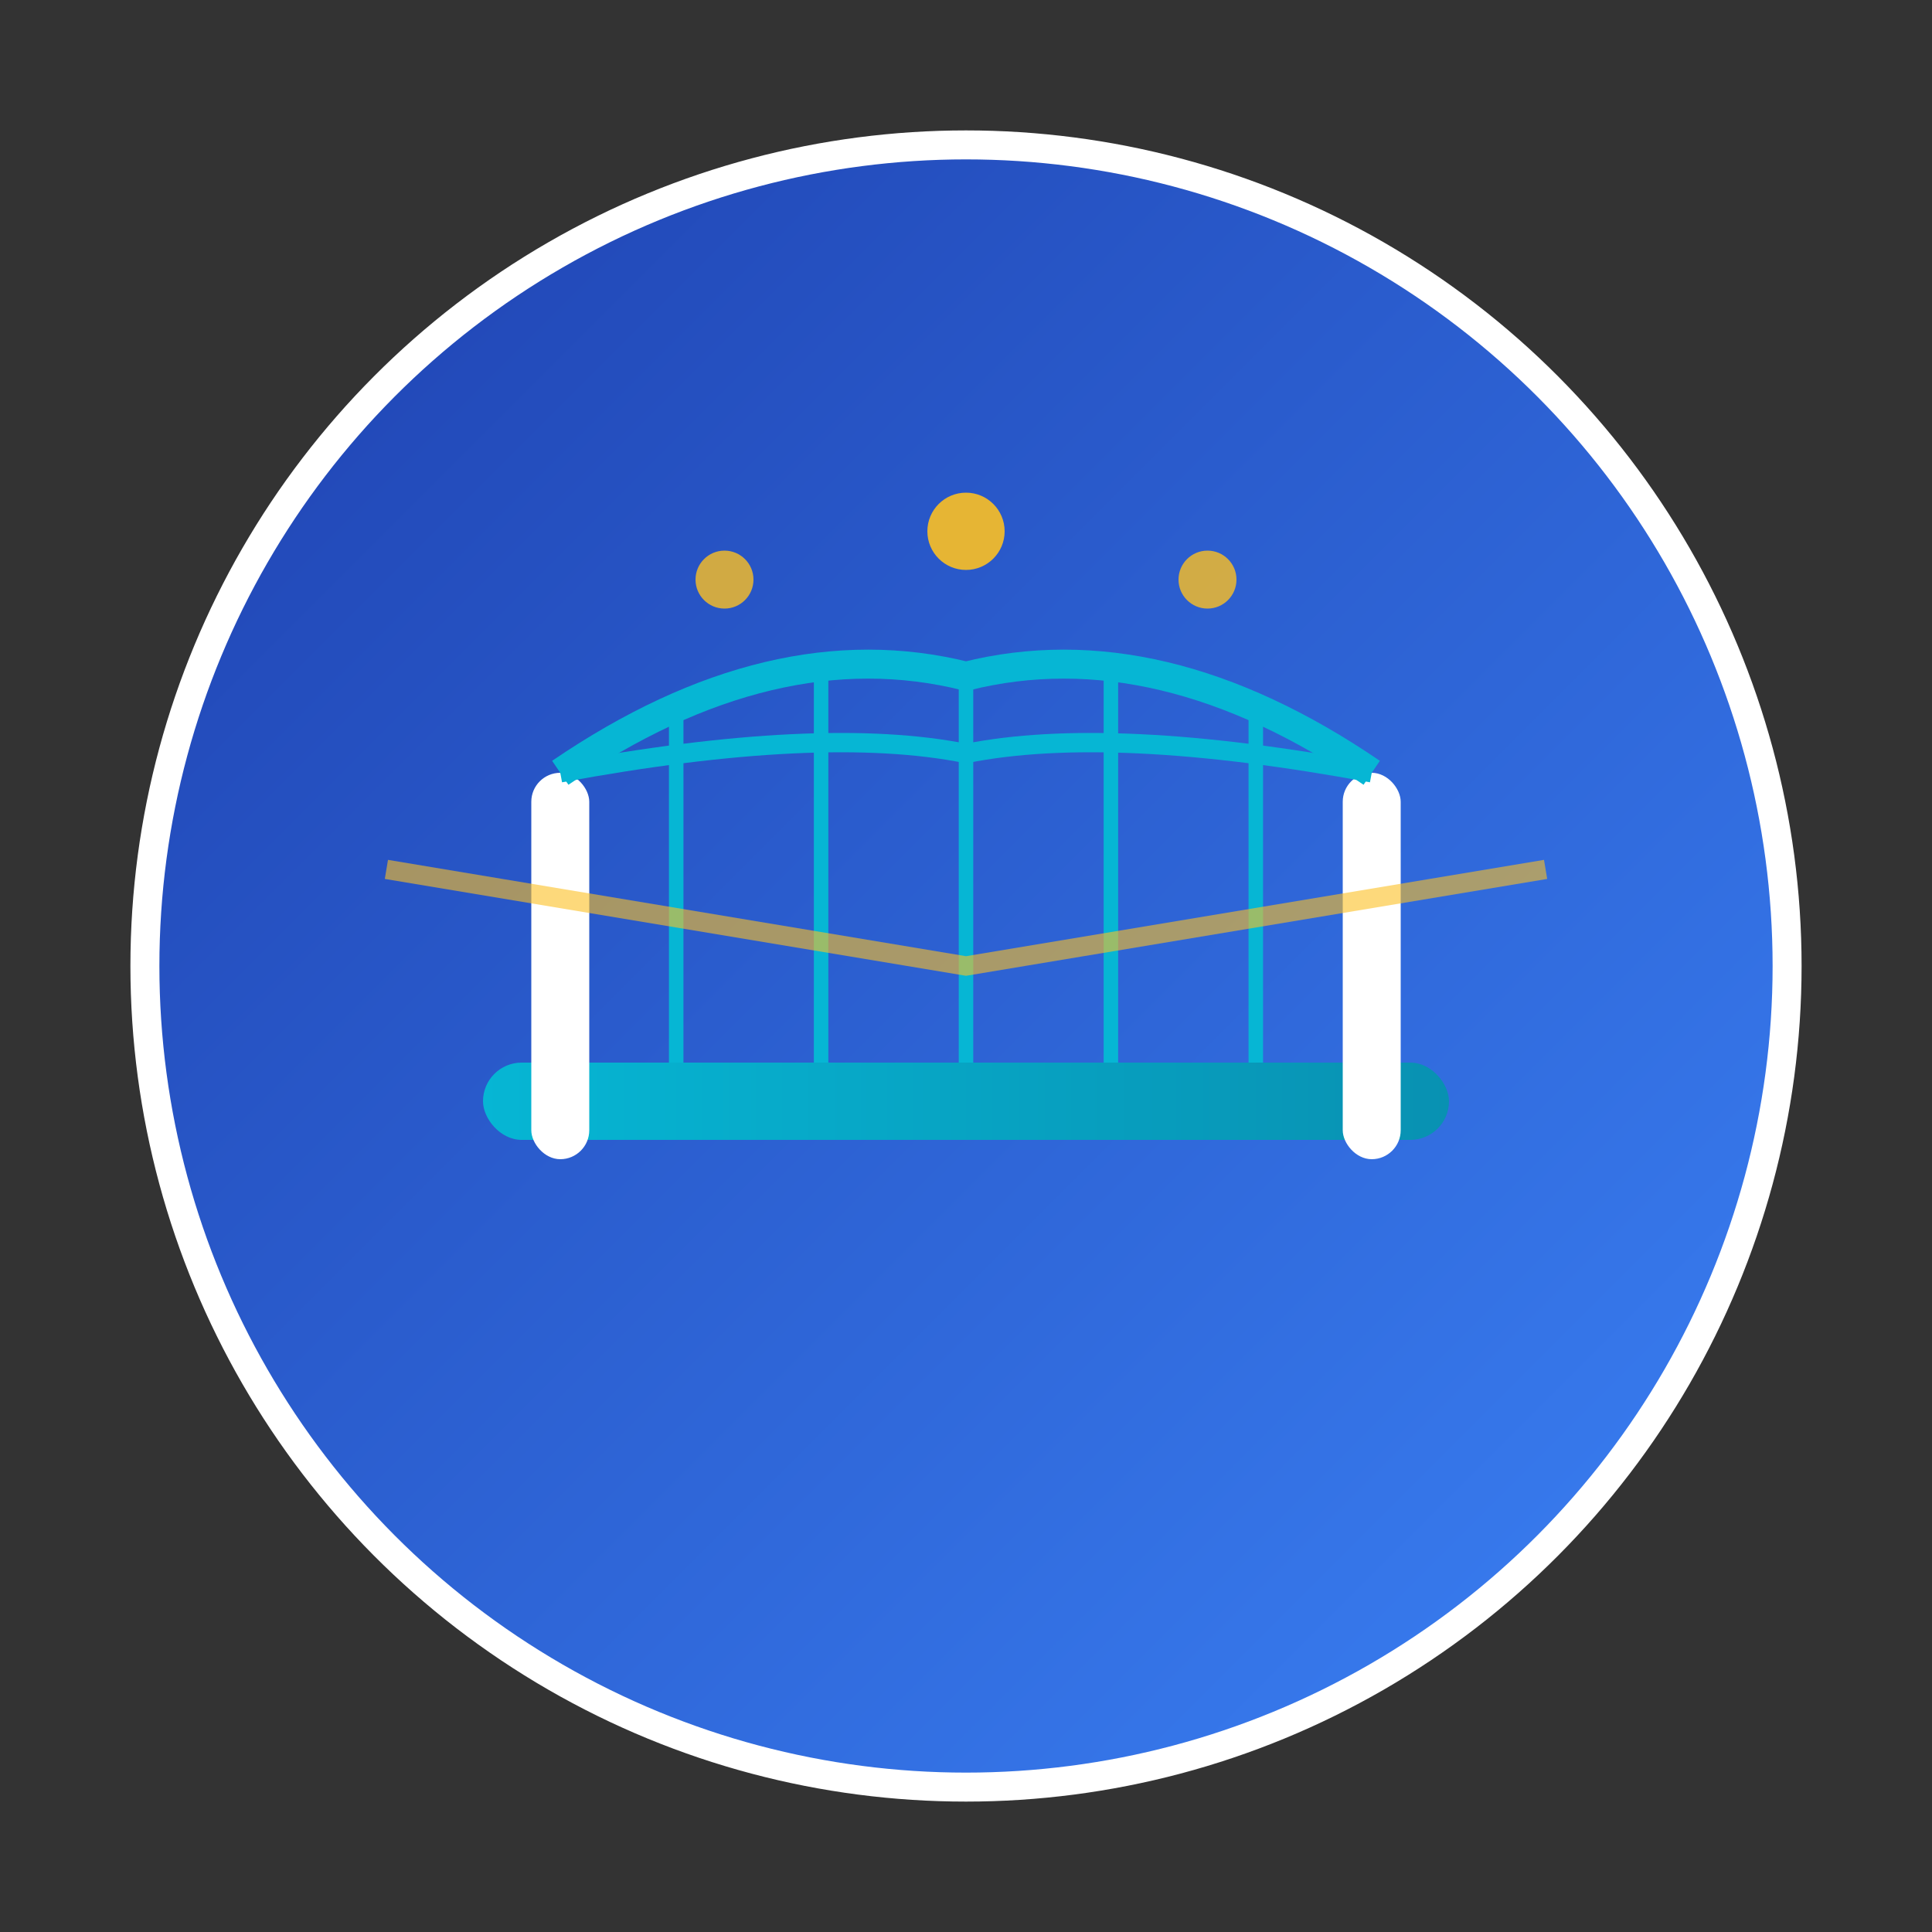 <?xml version="1.0" encoding="UTF-8"?>
<svg xmlns="http://www.w3.org/2000/svg" viewBox="0 0 200 200">
  <rect x="0" y="0" width="200" height="200" fill="#333333" stroke="none"/>
  <!-- Fondo circular con gradiente -->
  <defs>
    <linearGradient id="bgGradient" x1="0%" y1="0%" x2="100%" y2="100%">
      <stop offset="0%" style="stop-color:#1e40af;stop-opacity:1" />
      <stop offset="100%" style="stop-color:#3b82f6;stop-opacity:1" />
    </linearGradient>
    <linearGradient id="bridgeGradient" x1="0%" y1="0%" x2="100%" y2="0%">
      <stop offset="0%" style="stop-color:#06b6d4;stop-opacity:1" />
      <stop offset="100%" style="stop-color:#0891b2;stop-opacity:1" />
    </linearGradient>
  </defs>
  
  <!-- Círculo principal -->
  <circle cx="100" cy="100" r="85" fill="url(#bgGradient)" stroke="#ffffff" stroke-width="3"/>
  
  <!-- Puente moderno -->
  <g transform="translate(100,100)">
    <!-- Base del puente -->
    <rect x="-50" y="10" width="100" height="8" rx="4" fill="url(#bridgeGradient)"/>
    
    <!-- Torres del puente -->
    <rect x="-45" y="-20" width="6" height="40" rx="3" fill="#ffffff"/>
    <rect x="39" y="-20" width="6" height="40" rx="3" fill="#ffffff"/>
    
    <!-- Cables del puente -->
    <path d="M-42,-20 Q-20,-35 0,-30 Q20,-35 42,-20" 
          stroke="#06b6d4" stroke-width="3" fill="none"/>
    <path d="M-42,-20 Q-15,-25 0,-22 Q15,-25 42,-20" 
          stroke="#06b6d4" stroke-width="2" fill="none"/>
    
    <!-- Conexiones verticales -->
    <line x1="-30" y1="-28" x2="-30" y2="10" stroke="#06b6d4" stroke-width="1.5"/>
    <line x1="-15" y1="-30" x2="-15" y2="10" stroke="#06b6d4" stroke-width="1.5"/>
    <line x1="0" y1="-30" x2="0" y2="10" stroke="#06b6d4" stroke-width="1.5"/>
    <line x1="15" y1="-30" x2="15" y2="10" stroke="#06b6d4" stroke-width="1.5"/>
    <line x1="30" y1="-28" x2="30" y2="10" stroke="#06b6d4" stroke-width="1.5"/>
    
    <!-- Elementos de datos/insights -->
    <circle cx="-25" cy="-40" r="3" fill="#fbbf24" opacity="0.8"/>
    <circle cx="0" cy="-45" r="4" fill="#fbbf24" opacity="0.9"/>
    <circle cx="25" cy="-40" r="3" fill="#fbbf24" opacity="0.8"/>
    
    <!-- Flujo de datos -->
    <path d="M-60,-10 Q-30,-5 0,0 Q30,-5 60,-10" 
          stroke="#fbbf24" stroke-width="2" fill="none" opacity="0.6"/>
  </g>
</svg>